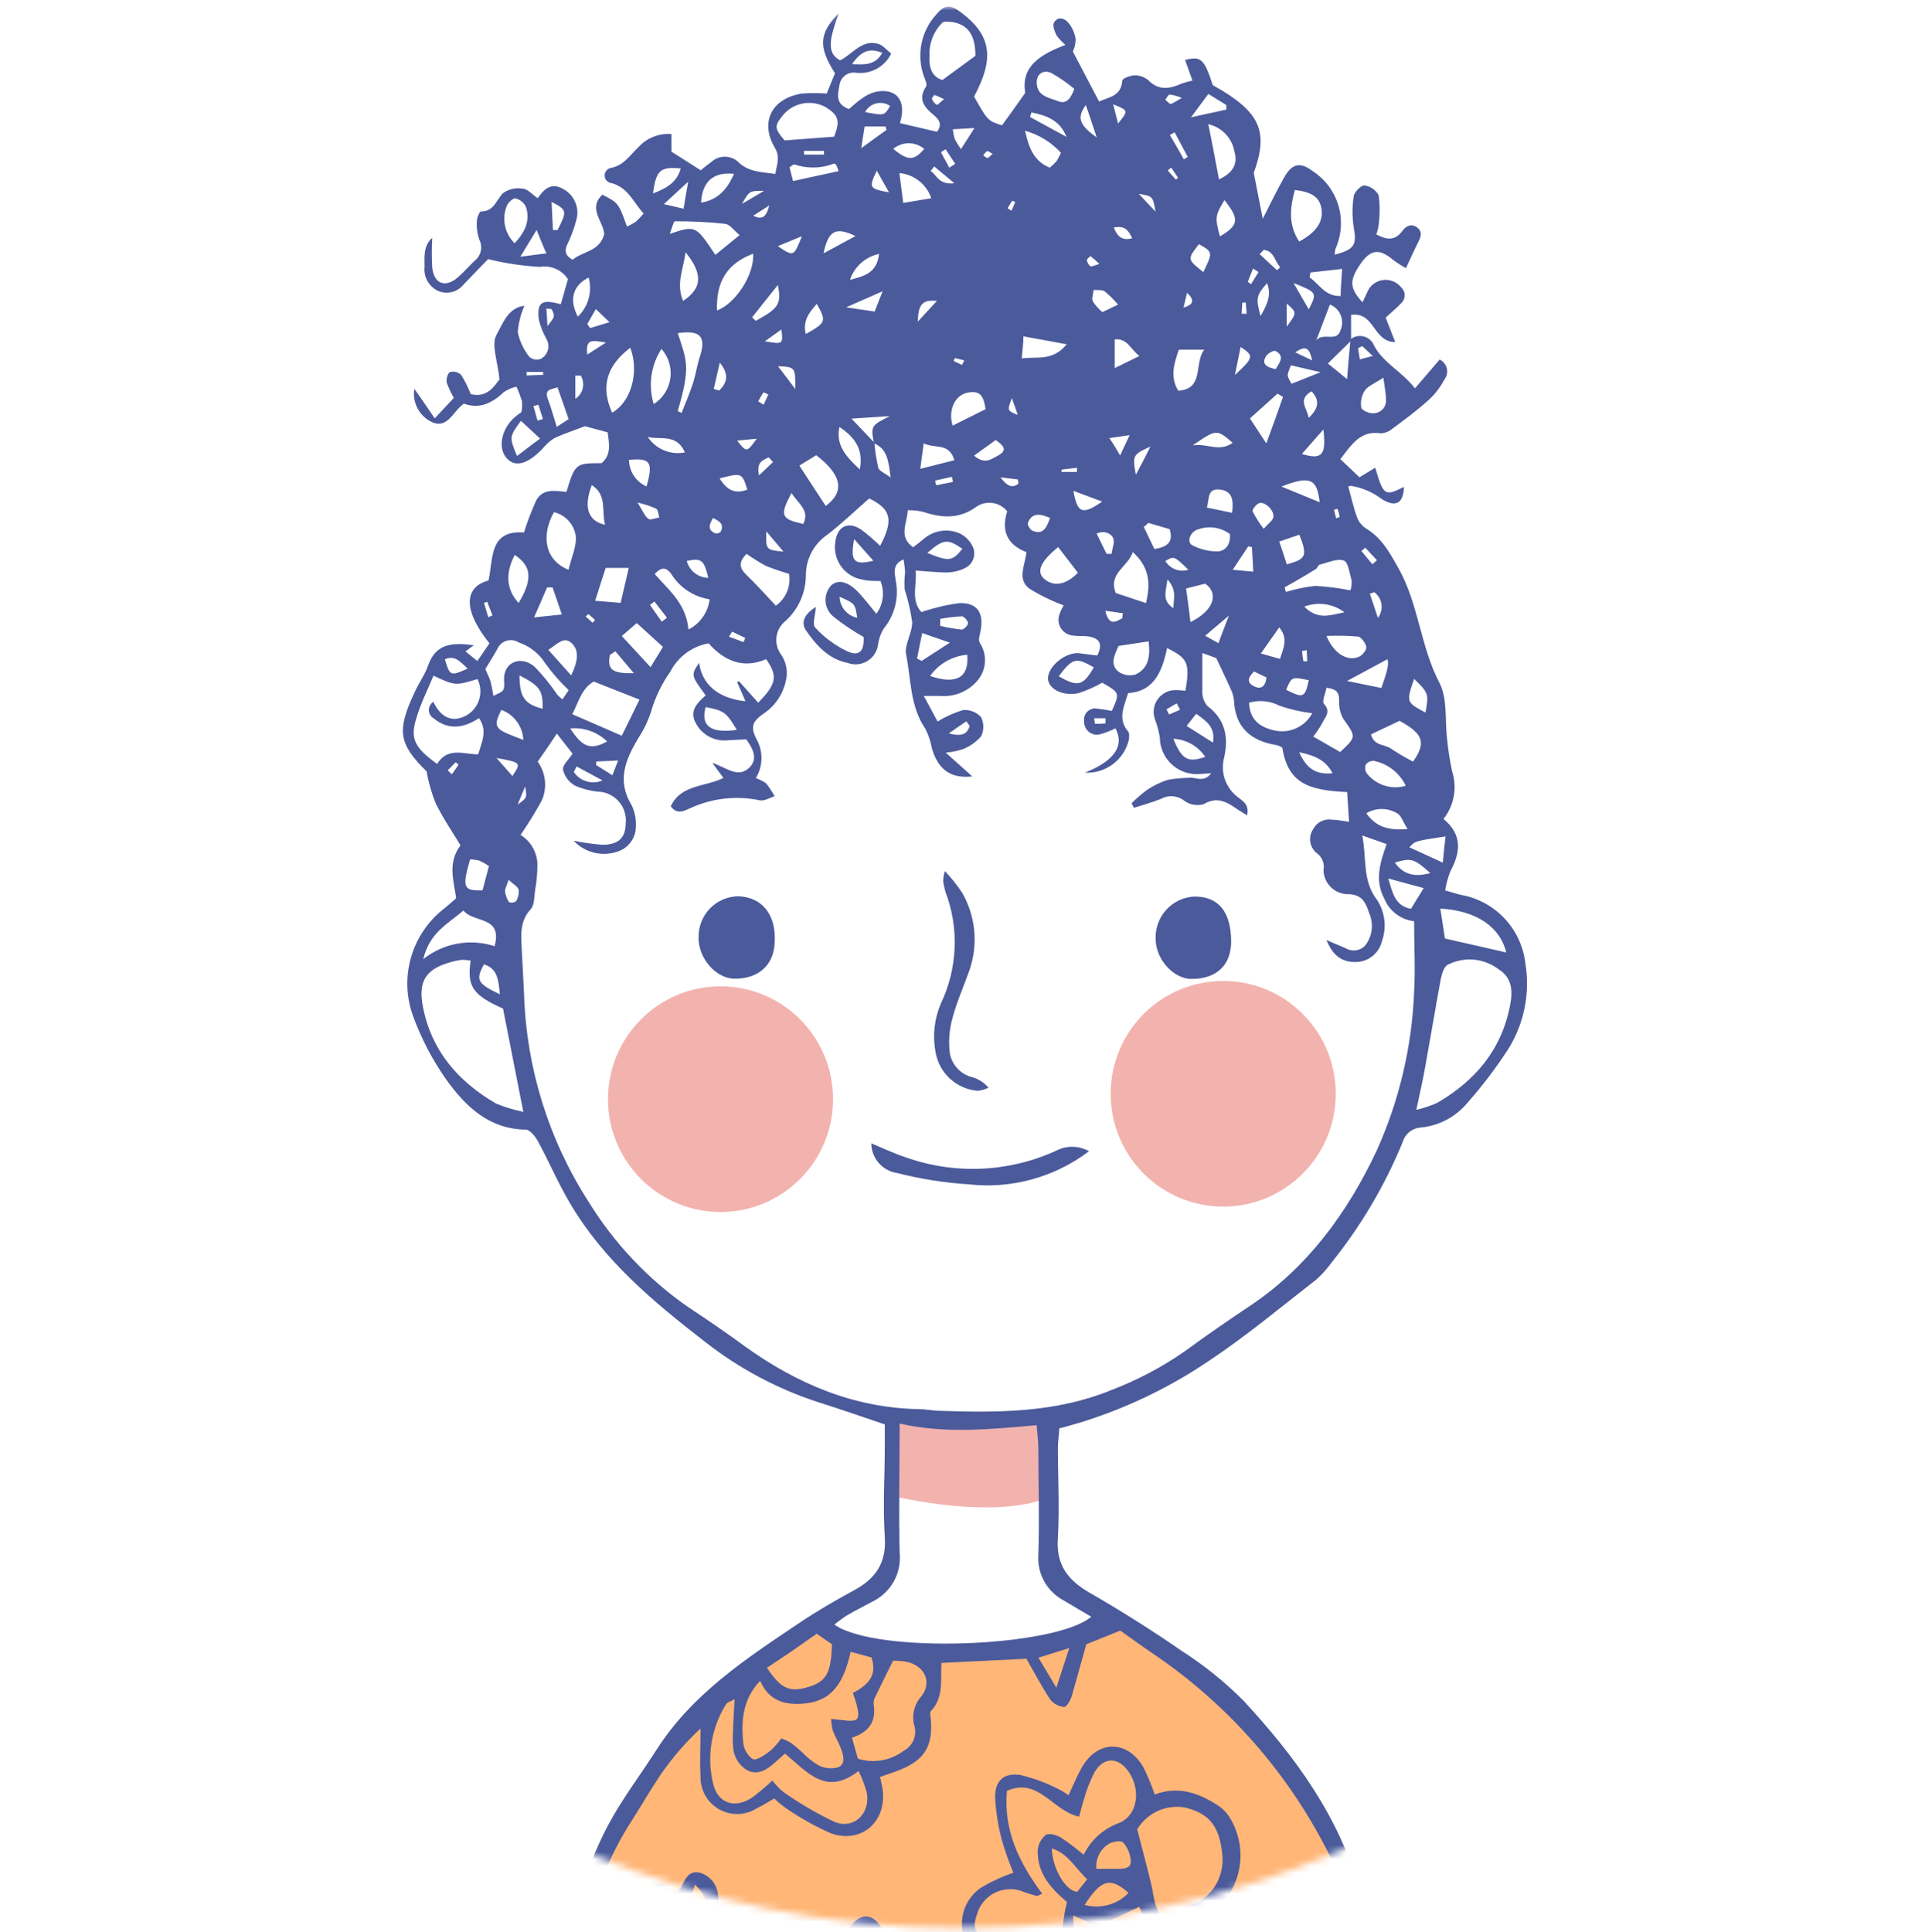 <?xml version="1.0" encoding="UTF-8"?> <svg xmlns="http://www.w3.org/2000/svg" width="277" height="278" viewBox="0 0 277 278" fill="none"> <mask id="mask0_123_54" style="mask-type:alpha" maskUnits="userSpaceOnUse" x="0" y="0" width="277" height="278"> <circle cx="138.334" cy="139.186" r="138.244" fill="#D9D9D9"></circle> </mask> <g mask="url(#mask0_123_54)"> <path d="M81.244 292.011H198.673C198.673 292.011 200.644 254.579 159.199 232.596C159.199 232.596 141.171 242.641 117.948 233.77C117.948 233.867 84.635 248.292 81.244 292.011Z" fill="#FFB677"></path> <path d="M127.885 202.445V215.13C127.885 215.13 143.487 219.123 151.646 215.13L151.081 204.698C151.081 204.698 135.314 205.084 127.885 202.445Z" fill="#F2B3AF"></path> <path d="M103.683 174.396C112.627 174.396 119.878 167.127 119.878 158.16C119.878 149.194 112.627 141.925 103.683 141.925C94.739 141.925 87.488 149.194 87.488 158.16C87.488 167.127 94.739 174.396 103.683 174.396Z" fill="#F2B3AF"></path> <path d="M176.015 173.622C184.959 173.622 192.21 166.353 192.21 157.387C192.21 148.42 184.959 141.151 176.015 141.151C167.071 141.151 159.82 148.42 159.82 157.387C159.82 166.353 167.071 173.622 176.015 173.622Z" fill="#F2B3AF"></path> <path d="M194.333 48.822C194.599 48.608 194.913 48.46 195.247 48.389C195.582 48.319 195.928 48.329 196.258 48.418C196.588 48.506 196.893 48.672 197.147 48.901C197.402 49.129 197.599 49.415 197.723 49.734C199.101 52.29 201.734 53.451 203.608 55.883C204.904 54.363 206.048 53.036 207.164 51.738C207.423 51.86 207.65 52.04 207.829 52.263C208.008 52.487 208.135 52.748 208.198 53.027C208.262 53.307 208.262 53.597 208.197 53.876C208.133 54.156 208.006 54.416 207.826 54.639C207.254 55.728 206.499 56.71 205.593 57.541C203.939 59.033 202.134 60.388 200.356 61.686C199.889 62.096 199.294 62.331 198.674 62.35C195.794 61.921 194.539 63.883 192.872 66.067L195.628 68.678L197.889 67.296C199.074 71.331 199.267 71.442 202.023 70.06C201.954 72.395 200.879 73.072 198.84 71.815C197.542 70.827 196.023 70.172 194.415 69.908C194.333 69.908 194.236 69.908 194.016 70.018C194.429 71.538 194.774 73.1 195.325 74.578C195.609 75.227 196.092 75.769 196.703 76.126C198.895 77.507 199.984 79.552 201.238 81.763C204.146 86.945 204.38 92.983 207.123 98.234C208.322 100.527 207.895 103.664 208.239 106.414C208.391 107.932 208.625 109.44 208.942 110.932C209.324 112.096 209.411 113.336 209.197 114.541C208.983 115.747 208.474 116.881 207.716 117.841C210.472 120.121 210.169 122.649 208.708 125.358C208.358 126.248 208.108 127.175 207.964 128.121C208.915 128.398 209.576 128.619 210.265 128.771C212.664 129.203 214.86 130.401 216.524 132.186C218.188 133.972 219.232 136.249 219.5 138.678C220.184 142.899 219.327 147.225 217.088 150.865C215.307 153.622 213.321 156.241 211.148 158.699C209.472 160.71 207.077 161.98 204.477 162.237C203.864 162.272 203.278 162.499 202.801 162.886C202.324 163.273 201.98 163.799 201.817 164.392C199.265 170.594 195.84 176.396 191.645 181.623C190.987 182.543 190.229 183.386 189.385 184.138C184.271 188.117 179.268 192.29 173.879 195.869C167.328 200.295 160.07 203.567 152.419 205.541C152.419 206.439 152.226 207.337 152.226 208.235C152.226 212.574 152.474 216.927 152.226 221.224C151.923 225.12 153.605 227.331 156.775 229.169C161.309 231.781 165.761 234.586 170.075 237.57C173.284 239.626 176.26 242.026 178.951 244.728C186.339 252.714 192.734 261.405 195.683 272.142C197.336 277.35 198.467 282.71 199.06 288.142C199.146 289.159 199.085 290.183 198.881 291.182C198.798 291.583 198.095 291.846 197.406 292.384C197.147 291.739 196.958 291.067 196.841 290.381C196.689 283.596 194.829 277.157 192.968 270.718C192.79 270.125 192.564 269.548 192.293 268.991C186.473 256.374 177.304 245.604 165.789 237.86C164.259 236.824 162.77 235.732 161.199 234.627L156.306 236.603C155.631 239.062 154.928 241.55 154.239 243.995C154.046 244.631 153.494 245.612 153.122 245.612C152.74 245.586 152.367 245.48 152.028 245.302C151.688 245.124 151.39 244.876 151.151 244.576C149.952 242.793 148.96 240.873 147.692 238.676L135.467 239.283C135.342 241.854 135.784 244.299 133.964 246.192C133.716 246.455 133.964 247.16 133.964 247.671C134.185 251.263 133.013 253.198 129.692 254.58C128.754 254.98 127.776 255.27 126.632 255.685C126.77 256.334 126.921 256.901 127.004 257.481C127.624 262.152 123.917 265.385 119.492 263.768C117.244 262.77 115.093 261.563 113.07 260.162C112.481 259.742 111.924 259.28 111.402 258.78C110.534 259.291 109.762 259.803 108.949 260.162C108.145 260.689 107.213 260.985 106.254 261.02C105.295 261.054 104.344 260.825 103.505 260.357C102.667 259.888 101.972 259.199 101.495 258.364C101.019 257.528 100.78 256.578 100.803 255.616C100.679 253.391 100.803 251.153 100.803 248.707C98.645 250.714 96.713 252.952 95.042 255.381C93.553 257.606 92.216 259.941 90.769 262.193C85.463 270.484 83.478 279.81 82.692 289.455C82.699 289.561 82.699 289.667 82.692 289.773C82.692 290.671 82.83 291.887 81.48 291.804C80.129 291.721 80.349 290.505 80.336 289.607C80.308 288.47 80.377 287.333 80.542 286.208C81.921 278.056 83.602 269.958 87.516 262.608C89.542 258.808 92.189 255.353 94.518 251.705C99.618 243.747 107.308 238.703 114.903 233.604C117.466 231.877 120.14 230.316 122.855 228.851C125.956 227.179 127.569 224.941 127.321 221.169C127.018 216.761 127.321 212.298 127.321 207.862V204.961C123.917 203.814 120.829 202.736 117.673 201.741C111.798 199.82 106.303 196.883 101.437 193.064C93.994 187.302 86.813 181.319 81.976 173.056C80.308 170.223 79.012 167.183 77.441 164.282C77.055 163.563 76.27 162.541 75.649 162.541C70.398 162.472 67.035 159.238 64.293 155.452C62.27 152.602 60.639 149.493 59.441 146.208C58.447 143.48 58.349 140.505 59.16 137.716C59.97 134.928 61.648 132.471 63.948 130.705C64.499 130.263 65.037 129.779 65.643 129.254C65.285 126.726 64.375 124.142 66.263 121.641C65.064 119.637 63.714 117.689 62.694 115.589C62.097 114.11 61.658 112.572 61.384 111.001C57.373 107.022 57.043 105.212 59.675 99.574C60.282 98.275 61.15 97.059 61.619 95.719C62.749 92.472 65.312 92.458 68.179 92.845L66.98 93.729L68.689 95.111L70.426 92.569C66.704 87.926 66.663 84.513 70.288 83.532C71.005 80.534 70.288 76.222 75.401 76.623C75.886 75.042 76.475 73.496 77.165 71.994C78.117 70.253 79.922 70.612 81.507 70.792C82.748 66.647 82.885 66.647 86.565 66.647C87.944 65.486 87.696 63.98 87.434 62.211L84.167 61.327C82.417 61.99 81.08 62.446 79.798 63.027C79.286 63.341 78.822 63.727 78.42 64.174C78.254 64.298 78.158 64.491 78.006 64.629C75.939 66.757 74.189 67.269 72.989 66.011C71.515 64.546 72.149 61.534 74.285 59.849C74.519 59.655 74.767 59.503 75.029 59.31C75.13 58.796 75.158 58.27 75.112 57.748C74.892 57.027 74.625 56.32 74.312 55.634C73.666 55.791 73.051 56.058 72.493 56.422C70.812 58.025 68.965 58.909 66.76 58.08C65.161 59.158 64.458 61.742 62.17 60.747C61.282 60.335 60.553 59.644 60.093 58.778C59.633 57.913 59.467 56.92 59.62 55.952C60.626 57.334 61.467 58.619 62.556 60.194L65.312 57.251C64.896 56.55 64.55 55.809 64.279 55.04C64.182 54.556 64.43 53.658 64.761 53.534C65.041 53.459 65.335 53.458 65.615 53.531C65.895 53.603 66.151 53.747 66.36 53.949C66.903 54.825 67.365 55.75 67.738 56.712C70.109 57.292 71.115 55.565 71.873 54.598C71.625 52 70.646 49.541 71.46 48.145C72.273 46.749 73.044 44.262 75.457 44C74.929 45.209 74.607 46.498 74.505 47.813C74.782 49.106 75.353 50.316 76.173 51.351C76.386 51.534 76.642 51.66 76.917 51.715C77.192 51.771 77.477 51.755 77.744 51.669C78.002 51.547 78.232 51.373 78.419 51.156C78.605 50.94 78.745 50.687 78.828 50.414C78.911 50.141 78.936 49.853 78.901 49.569C78.867 49.285 78.773 49.012 78.626 48.767C78.141 47.899 77.775 46.969 77.538 46.003C77.221 43.516 77.951 42.991 80.694 43.779L81.728 40.172C81.301 39.517 80.693 39.001 79.978 38.686C79.264 38.372 78.473 38.274 77.703 38.404C75.184 38.263 72.683 37.888 70.233 37.285L66.732 40.905C66.316 41.441 65.738 41.827 65.084 42.004C64.429 42.181 63.736 42.14 63.107 41.886C62.438 41.594 61.881 41.093 61.519 40.458C61.156 39.824 61.008 39.088 61.095 38.362C61.095 36.98 60.874 35.433 62.197 34.217C62.114 35.657 62.114 37.102 62.197 38.542C62.487 40.863 64.072 41.444 65.864 39.924C66.718 39.191 67.463 38.321 68.276 37.533C68.729 37.192 69.047 36.702 69.176 36.148C69.305 35.595 69.235 35.014 68.979 34.507C68.678 33.643 68.556 32.726 68.62 31.813C68.62 31.343 69.006 30.431 69.199 30.431C71.115 30.431 71.404 28.759 72.397 27.778C73.198 27.213 74.187 26.985 75.153 27.142C75.884 27.142 76.531 27.944 77.372 28.524C78.254 27.253 79.302 26.148 81.094 27.225C81.868 27.651 82.473 28.332 82.804 29.152C83.136 29.973 83.174 30.884 82.913 31.73C82.599 32.927 82.164 34.089 81.617 35.198C81.204 36.11 81.328 36.773 82.403 37.381C83.781 36.151 86.235 36.262 86.938 33.733C86.938 31.951 84.498 30.044 86.689 28.013C89.005 29.215 89.005 29.215 90.218 32.6C90.653 32.408 91.073 32.182 91.472 31.923C91.88 31.549 92.262 31.147 92.616 30.721C91.127 29.105 90.411 27.018 88.026 26.355C87.755 26.334 87.501 26.214 87.313 26.017C87.125 25.82 87.016 25.56 87.008 25.287C86.999 25.015 87.092 24.749 87.267 24.54C87.442 24.332 87.688 24.195 87.957 24.158C89.818 23.771 90.631 22.334 91.803 21.242C92.399 20.566 93.144 20.037 93.979 19.699C94.814 19.361 95.715 19.222 96.613 19.294V21.823L100.83 24.503C101.065 24.324 101.685 23.785 102.347 23.315C102.847 22.849 103.497 22.578 104.179 22.551C104.861 22.523 105.531 22.74 106.068 23.163C107.612 24.766 109.472 24.738 111.581 25.028C111.719 23.771 112.339 22.666 111.512 21.284C109.307 17.595 111.016 14.181 115.358 13.463C116.559 13.372 117.767 13.372 118.969 13.463C119.341 12.523 119.754 11.501 120.154 10.547C117.728 6.734 117.838 4.786 120.747 1.842C120.284 2.971 119.915 4.135 119.644 5.324C119.479 6.499 119.327 7.839 120.884 8.682C122.649 7.839 124.027 5.587 126.397 6.319C127.073 6.527 127.61 7.231 128.244 7.701C127.791 8.637 127.057 9.407 126.145 9.903C125.232 10.399 124.188 10.595 123.159 10.465C122.879 10.422 122.594 10.437 122.321 10.509C122.048 10.581 121.793 10.708 121.571 10.883C121.349 11.058 121.165 11.277 121.03 11.525C120.895 11.774 120.813 12.048 120.788 12.33C120.512 13.712 120.264 15.011 122.166 15.688C122.786 15.176 123.365 14.61 124.027 14.168C124.6 13.735 125.25 13.416 125.943 13.228C129.016 12.565 130.505 14.499 129.499 17.719L134.819 18.962C135.563 18.037 135.26 17.304 134.419 16.6C133.041 15.48 132.007 14.306 133.261 12.454C133.482 12.123 133.055 11.363 132.889 10.81C132.391 9.335 132.295 7.753 132.61 6.227C132.925 4.702 133.64 3.289 134.681 2.133C135.949 0.613 136.707 0.599 138.306 1.801C142.634 5.048 143.144 8.364 140.166 13.891C142.124 17.36 142.124 17.36 144.177 18.037C145.211 16.655 146.272 15.135 147.526 13.366C146.879 9.525 149.718 7.839 153.315 6.457C152.83 6.051 152.395 5.587 152.02 5.076C151.758 4.509 151.427 3.694 151.661 3.266C152.185 2.312 153.177 2.589 153.729 3.266C154.291 3.94 154.654 4.758 154.776 5.628C154.782 6.246 154.645 6.856 154.376 7.411C155.755 10.05 156.926 12.247 158.153 14.61C159.531 13.96 161.323 13.891 161.488 11.611C161.488 11.294 162.646 10.851 163.266 10.838C163.993 10.829 164.698 11.084 165.251 11.556C166.767 13.09 168.352 12.772 170.047 12.026C170.552 11.849 171.068 11.706 171.591 11.598C171.205 10.492 170.874 9.566 170.53 8.627C172.832 8.033 173.286 8.502 174.513 12.247C181.404 16.088 182.576 18.907 180.412 24.876C180.908 27.405 181.308 29.464 181.708 31.481C182.686 29.561 183.665 27.515 184.781 25.54C185.898 23.564 187.042 23.218 188.916 24.641C190.696 25.805 192.003 27.569 192.6 29.614C193.196 31.659 193.043 33.85 192.169 35.792C192.104 36.074 192.063 36.36 192.045 36.649C194.884 35.903 195.256 35.267 194.801 32.739C194.56 31.238 194.56 29.707 194.801 28.206C194.898 27.585 195.918 26.604 196.359 26.686C196.782 26.747 197.186 26.907 197.538 27.151C197.889 27.396 198.179 27.719 198.385 28.096C198.564 29.509 198.564 30.939 198.385 32.352C198.322 32.824 198.207 33.287 198.04 33.733C199.418 34.438 200.673 34.77 201.775 33.25C202.299 32.545 203.071 32.089 203.912 32.725C204.752 33.36 204.463 34.106 204.036 34.935C203.484 35.999 203.016 37.091 202.313 38.583C201.696 38.245 201.102 37.867 200.535 37.45C198.509 35.723 197.227 35.847 195.766 37.975C194.14 40.352 194.167 41.43 196.055 43.502C196.29 43.005 196.51 42.59 196.703 42.121C196.882 41.648 197.183 41.232 197.573 40.913C197.964 40.594 198.432 40.385 198.929 40.305C199.427 40.225 199.937 40.278 200.407 40.458C200.878 40.639 201.293 40.941 201.61 41.333C201.766 41.471 201.892 41.639 201.981 41.827C202.071 42.015 202.121 42.219 202.128 42.428C202.136 42.636 202.101 42.843 202.026 43.038C201.952 43.232 201.838 43.409 201.693 43.558C201.003 44.304 200.204 44.939 199.391 45.699L200.769 49.223C197.572 49.223 197.806 44.801 194.415 45.312V49.029L191.08 52.304L193.836 54.556C194.002 52.276 194.167 50.563 194.333 48.822ZM125.819 63.704C125.922 64.922 126.111 66.132 126.384 67.324C126.508 67.766 127.238 68.015 128.148 68.706C127.858 66.274 127.652 64.56 125.75 63.787C125.309 61.258 125.309 61.258 128.038 59.876L122.525 60.236L125.819 63.704ZM125.074 71.718C123.021 73.514 121.105 75.366 118.996 76.982C118.067 77.622 117.306 78.478 116.778 79.476C116.25 80.475 115.971 81.587 115.964 82.717C115.966 83.959 115.71 85.188 115.212 86.325C114.714 87.463 113.984 88.483 113.07 89.321C112.34 89.883 111.861 90.71 111.737 91.624C111.613 92.537 111.854 93.463 112.408 94.199C112.784 94.753 113.038 95.381 113.152 96.041C113.266 96.701 113.238 97.378 113.07 98.026C112.669 99.854 111.603 101.465 110.079 102.545C108.259 103.761 107.942 104.535 108.838 106.317C109.333 107.179 109.587 108.159 109.572 109.154C109.557 110.149 109.275 111.121 108.756 111.968C109.292 112.144 109.798 112.4 110.258 112.728C110.709 113.313 111.115 113.932 111.471 114.58C110.754 114.787 109.968 115.298 109.334 115.16C105.985 114.455 102.498 114.842 99.383 116.266C98.515 116.625 97.495 117.33 96.516 116.017C97.991 112.853 101.478 113.253 104.097 111.941L102.498 109.771C104.538 110.435 106.261 112.107 107.915 110.366C109.086 109.122 108.315 107.685 107.391 106.386L104.635 106.524C103.699 106.61 102.759 106.407 101.942 105.942C101.124 105.478 100.467 104.775 100.059 103.927C99.163 102.269 100.403 101.066 101.547 100.058C99.411 97.156 99.411 97.156 100.596 95.374C101.023 98.496 103.353 100.5 107.267 100.901C106.84 99.906 106.454 99.008 106.054 98.137L106.344 98.026L109.1 101.108C111.746 98.427 111.953 97.28 110.244 94.849C106.895 96.299 104.138 95.042 101.974 92.569C100.806 92.775 99.701 93.249 98.744 93.954C97.788 94.658 97.007 95.575 96.461 96.631C95.24 98.361 94.309 100.279 93.705 102.31C93.279 103.687 92.657 104.995 91.858 106.193C90.039 109.26 88.702 112.3 90.893 115.865C91.336 116.795 91.544 117.82 91.5 118.85C91.515 119.626 91.292 120.389 90.861 121.034C90.429 121.679 89.81 122.175 89.088 122.456C87.973 122.888 86.756 122.979 85.59 122.716C84.424 122.452 83.363 121.847 82.541 120.977C83.906 121.252 85.287 121.446 86.676 121.558C88.977 121.558 90.011 120.577 90.039 118.49C90.15 117.432 89.852 116.372 89.206 115.528C88.559 114.685 87.614 114.122 86.565 113.958C85.255 113.883 83.968 113.579 82.761 113.06C82.324 112.817 81.943 112.485 81.641 112.085C81.34 111.685 81.125 111.227 81.011 110.739C80.942 110.02 81.948 109.205 82.389 108.445L80.129 105.557C79.219 106.939 78.378 108.182 77.372 109.592C77.941 110.382 78.297 111.306 78.406 112.274C78.514 113.242 78.372 114.222 77.993 115.119C77.055 116.846 76.024 118.52 74.905 120.135C75.617 120.573 76.211 121.181 76.634 121.904C77.057 122.627 77.296 123.443 77.331 124.28C77.339 125.587 77.224 126.891 76.986 128.176C76.862 129.088 76.904 130.249 76.366 130.829C74.74 132.584 74.988 134.629 75.084 136.674C75.181 138.719 75.305 140.999 75.415 143.155C75.76 153.724 78.961 164.002 84.677 172.89C88.367 178.895 93.257 184.07 99.039 188.089C101.795 189.9 104.552 191.793 107.171 193.713C114.682 199.116 122.883 202.598 132.283 202.764C133.206 202.764 134.13 202.971 135.039 202.999C143.488 203.289 151.882 203.316 159.931 200.014C163.678 198.583 167.237 196.699 170.53 194.404C173.603 192.152 176.746 189.982 179.916 187.868C188.185 182.341 193.892 174.465 198.068 165.636C201.323 158.438 203.163 150.678 203.484 142.782C203.677 139.424 203.484 136.039 203.484 132.557C202.535 132.446 201.634 132.082 200.874 131.5C200.115 130.919 199.526 130.143 199.17 129.254C197.792 126.629 198.591 124.114 199.529 121.461L196.028 120.218C196.676 123.644 196.028 126.739 198.137 129.461C198.71 130.333 199.073 131.325 199.197 132.361C199.321 133.397 199.204 134.448 198.853 135.431C198.647 136.294 198.154 137.061 197.455 137.606C196.756 138.151 195.893 138.441 195.008 138.429C193.134 138.429 191.81 137.572 190.873 135.265L193.63 136.439C194.078 136.71 194.606 136.817 195.123 136.742C195.641 136.666 196.117 136.413 196.469 136.025C196.972 135.362 197.286 134.576 197.379 133.748C197.471 132.921 197.337 132.084 196.993 131.327C196.538 129.945 196.042 128.757 194.126 128.66C193.66 128.68 193.195 128.608 192.757 128.447C192.32 128.286 191.918 128.04 191.576 127.723C191.234 127.405 190.958 127.023 190.764 126.598C190.57 126.173 190.462 125.714 190.446 125.247C190.544 124.772 190.499 124.278 190.318 123.828C190.136 123.378 189.826 122.992 189.426 122.719C188.945 122.312 188.631 121.742 188.542 121.118C188.453 120.494 188.596 119.859 188.944 119.333C189.197 118.839 189.6 118.438 190.096 118.19C190.592 117.941 191.154 117.858 191.7 117.951C192.375 117.951 193.078 118.117 194.126 118.255C194.016 116.625 193.933 115.285 193.85 113.972C188.061 113.723 185.346 112.59 184.505 107.561C184.256 107.409 183.987 107.293 183.706 107.215C179.985 106.621 177.724 104.687 177.559 100.707C177.483 100.098 177.296 99.508 177.008 98.966C176.443 97.667 175.809 96.396 175.023 94.697L173.011 93.964C173.011 95.94 173.011 97.681 173.011 99.394C172.971 100.173 173.216 100.939 173.7 101.55C176.277 103.484 176.801 105.944 176.167 108.942C175.879 109.977 175.906 111.075 176.245 112.094C176.584 113.114 177.219 114.008 178.069 114.663C178.786 115.229 179.819 115.741 179.447 117.316C178.813 116.915 178.386 116.68 177.986 116.404C176.512 115.368 175.119 114.58 173.204 115.713C172.738 115.847 172.249 115.874 171.772 115.793C171.295 115.712 170.842 115.524 170.447 115.243C169.97 114.86 169.39 114.629 168.78 114.58C168.171 114.531 167.561 114.665 167.029 114.967C165.775 115.464 164.465 115.824 163.17 116.238L162.825 115.575C163.519 114.888 164.261 114.25 165.044 113.668C165.977 113.04 166.993 112.547 168.063 112.203C169.075 112.036 170.097 111.939 171.122 111.913C172.06 111.789 173.176 112.687 174.293 111.278C173.562 111.278 173.19 111.36 172.818 111.36C172.076 111.446 171.324 111.374 170.612 111.148C169.899 110.923 169.242 110.55 168.683 110.054C168.124 109.557 167.675 108.948 167.367 108.266C167.058 107.584 166.896 106.845 166.891 106.096C166.749 105.218 166.518 104.357 166.202 103.526C166.024 103.046 165.966 102.529 166.033 102.022C166.1 101.514 166.29 101.031 166.587 100.614C166.883 100.196 167.277 99.859 167.734 99.629C168.19 99.4 168.696 99.286 169.207 99.298C169.668 99.305 170.128 99.337 170.585 99.394C171.233 95.401 170.957 94.752 167.939 93.246C167.25 96.52 166.133 99.491 162.329 99.726C161.709 101.743 160.813 103.471 162.329 105.253C162.55 105.488 162.481 106.055 162.439 106.441C162.106 107.849 161.289 109.095 160.133 109.961C158.977 110.827 157.554 111.259 156.113 111.181C160.344 109.495 161.847 107.326 160.51 104.797C159.789 105.166 159.031 105.457 158.249 105.668C157.972 105.732 157.683 105.732 157.406 105.665C157.129 105.599 156.872 105.468 156.654 105.285C156.436 105.101 156.263 104.869 156.15 104.607C156.037 104.345 155.987 104.06 156.003 103.775C155.965 103.516 155.99 103.252 156.077 103.006C156.163 102.76 156.309 102.538 156.501 102.361C156.692 102.184 156.924 102.057 157.176 101.99C157.428 101.923 157.692 101.919 157.946 101.978C158.631 102.046 159.312 102.152 159.986 102.296C161.144 99.698 161.144 99.698 158.608 98.234C157.521 98.849 156.376 99.353 155.19 99.74C153.026 100.196 151.055 99.229 150.82 97.861C150.559 96.258 152.86 94.061 154.955 93.978C155.265 93.984 155.574 94.016 155.879 94.075L157.891 94.323C158.746 92.61 158.194 91.795 156.513 91.56C155.81 91.477 155.134 91.56 154.376 91.449C154.014 91.416 153.666 91.296 153.359 91.1C153.053 90.904 152.798 90.637 152.616 90.322C152.434 90.007 152.329 89.652 152.312 89.288C152.295 88.924 152.364 88.561 152.516 88.23C152.654 87.836 152.84 87.46 153.067 87.111C151.331 86.471 149.664 85.656 148.092 84.679C146.314 83.297 147.54 81.266 147.692 79.442C144.756 78.337 144.108 76.167 144.935 73.569C144.394 72.903 143.618 72.473 142.768 72.367C141.918 72.262 141.06 72.489 140.373 73.003C137.92 74.744 135.384 74.509 132.738 73.625C132.044 73.478 131.337 73.409 130.629 73.417C130.505 75.393 129.251 77.231 131.401 78.751C132.021 78.281 132.572 77.839 133.137 77.369C133.835 76.829 134.666 76.487 135.542 76.38C136.417 76.273 137.306 76.405 138.113 76.761C139.015 77.209 139.718 77.977 140.084 78.917C140.261 79.47 140.227 80.069 139.987 80.598C139.748 81.127 139.32 81.547 138.788 81.777C137.97 82.168 137.076 82.371 136.169 82.371C134.791 82.371 133.413 82.205 131.759 82.095C131.938 84.292 131.042 86.378 132.586 88.078C134.337 87.477 136.142 87.046 137.975 86.793C140.621 86.668 141.6 88.175 141.104 90.758C141.007 91.325 140.732 92.043 140.966 92.458C141.526 93.289 141.795 94.282 141.73 95.283C141.666 96.284 141.271 97.234 140.607 97.985C139.961 98.728 139.152 99.309 138.243 99.683C137.334 100.057 136.35 100.214 135.37 100.141H132.93L134.915 103.816C136.061 103.11 137.293 102.557 138.581 102.172C139.063 102.13 139.547 102.201 139.997 102.378C140.446 102.555 140.849 102.835 141.173 103.194C141.386 103.623 141.497 104.096 141.497 104.576C141.497 105.056 141.386 105.529 141.173 105.958C140.443 106.785 139.526 107.425 138.499 107.823C137.714 108.068 136.906 108.226 136.087 108.293L139.905 111.72C136.79 112.065 135.012 110.739 134.102 107.713C133.925 106.718 133.605 105.754 133.151 104.852C130.932 101.633 131.111 97.778 130.394 94.227C130.077 92.845 131.277 91.09 131.263 89.515C131.029 87.898 130.66 86.303 130.16 84.748C130.119 83.922 130.147 83.095 130.243 82.275C130.198 81.677 130.119 81.081 130.009 80.492C128.368 81.21 128.741 82.385 128.878 83.477C129.132 84.695 129.109 85.954 128.811 87.162C128.512 88.37 127.947 89.496 127.156 90.454C126.735 91.141 126.462 91.908 126.356 92.707C126.297 93.199 126.128 93.671 125.861 94.088C125.594 94.505 125.236 94.856 124.814 95.114C124.392 95.372 123.917 95.531 123.425 95.578C122.933 95.625 122.436 95.56 121.973 95.387C119.217 94.835 117.508 92.886 116.019 90.772C115.151 89.529 115.799 88.354 117.397 87.332C117.397 88.327 116.818 89.791 117.301 90.302C118.609 91.724 120.176 92.883 121.918 93.715C123.682 94.517 124.385 93.646 124.275 91.657C122.728 90.793 121.257 89.799 119.878 88.686C119.563 88.417 119.305 88.088 119.119 87.718C118.934 87.347 118.824 86.943 118.797 86.529C118.77 86.116 118.826 85.701 118.962 85.309C119.098 84.918 119.311 84.558 119.589 84.25C120.595 83.311 122.042 83.656 123.586 85.3C124.44 86.213 125.198 87.235 126.108 88.327C126.597 87.653 126.907 86.867 127.011 86.04C127.115 85.214 127.008 84.375 126.701 83.601C125.763 83.601 124.95 83.601 124.151 83.407C123.538 83.315 122.949 83.102 122.418 82.781C121.888 82.459 121.425 82.036 121.058 81.536C120.691 81.035 120.425 80.467 120.277 79.863C120.129 79.26 120.101 78.633 120.195 78.019C120.457 75.766 121.987 74.951 123.889 76.181C124.859 76.907 125.779 77.696 126.646 78.544C128.63 74.799 128.203 73.238 125.074 71.718ZM129.457 204.836C129.457 211.289 129.306 217.355 129.457 223.421C129.606 224.86 129.308 226.31 128.602 227.571C127.896 228.833 126.818 229.845 125.515 230.468C124.344 231.104 123.145 231.698 121.987 232.375C121.339 232.748 120.76 233.231 120.057 233.756C126.067 238.04 151.854 237.031 157.023 232.637L153.053 230.288C151.871 229.659 150.897 228.697 150.251 227.522C149.605 226.347 149.314 225.008 149.415 223.67C149.594 218.626 149.415 213.569 149.415 208.47C149.415 207.379 149.263 206.273 149.167 205.071C142.496 205.652 136.059 206.342 129.457 204.836ZM203.801 159.694C204.837 159.456 205.848 159.118 206.82 158.686C212.333 155.466 216.096 151.003 217.308 144.592C217.708 142.491 217.557 140.654 215.599 139.438C214.564 138.66 213.33 138.191 212.041 138.084C210.752 137.976 209.458 138.235 208.308 138.83C207.757 139.12 207.468 140.212 207.316 140.916C206.53 145.158 205.827 149.414 205.056 153.656C204.725 155.535 204.284 157.401 203.801 159.694ZM75.305 159.984C74.216 154.457 73.293 149.759 72.383 145.131C68 143.168 67.187 141.953 67.724 138.222C67.329 138.151 66.927 138.114 66.525 138.111C66.012 138.16 65.504 138.257 65.009 138.401C61.246 139.41 60.116 141.165 60.874 144.965C62.129 151.266 65.96 155.632 71.363 158.782C72.635 159.309 73.956 159.712 75.305 159.984ZM109.39 241.854C106.909 244.437 106.633 247.519 106.936 250.628C106.965 251.12 107.103 251.599 107.342 252.029C107.581 252.46 107.913 252.831 108.315 253.115C108.921 253.364 110.065 252.493 110.837 251.927C111.428 251.392 111.959 250.794 112.422 250.144C112.865 250.295 113.294 250.484 113.704 250.711C114.296 251.125 114.834 251.609 115.385 252.092C116.091 252.836 116.893 253.482 117.769 254.013C118.657 254.462 119.68 254.56 120.636 254.289C121.753 253.778 121.353 252.507 120.981 251.526C120.609 250.545 120.154 249.868 119.837 249.011C119.698 248.464 119.62 247.903 119.603 247.339C123.269 247.657 124.44 248.527 122.731 243.608C124.633 242.572 126.342 241.301 125.405 238.496L122.414 237.681C121.532 241.384 120.25 244.589 115.992 245.101C113.125 245.419 110.685 244.866 109.39 241.854ZM123.544 254.814C118.789 258.587 116.047 254.814 112.946 252.327L111.471 253.64C110.354 254.649 109.086 255.464 107.584 254.759C106.954 254.401 106.429 253.883 106.061 253.257C105.693 252.632 105.496 251.92 105.489 251.194C105.427 250.477 105.427 249.756 105.489 249.039C105.489 247.657 105.627 246.275 105.71 244.507C105.117 244.838 104.648 244.935 104.483 245.211C103.417 246.908 102.704 248.804 102.387 250.784C102.069 252.764 102.154 254.789 102.636 256.735C103.325 259.499 105.696 260.259 108.149 258.711C109.198 257.936 110.197 257.096 111.14 256.196C111.6 256.802 112.127 257.354 112.711 257.84C115.041 259.487 117.508 260.93 120.085 262.152C122.966 263.326 125.405 260.77 124.675 257.744C124.375 256.739 123.997 255.76 123.544 254.814ZM128.506 238.952C127.583 240.817 126.783 242.42 126.012 244.037C125.799 244.381 125.689 244.779 125.695 245.184C126.149 247.712 125.005 249.26 122.593 250.034C122.924 251.208 123.2 252.161 123.448 253.06C124.552 253.408 125.722 253.489 126.863 253.294C128.004 253.1 129.082 252.636 130.009 251.94C130.609 251.63 131.093 251.131 131.386 250.52C131.68 249.91 131.767 249.22 131.635 248.555C131.384 247.791 131.34 246.974 131.507 246.188C131.674 245.401 132.047 244.673 132.586 244.078C134.157 242.088 133.082 239.753 130.587 239.145C129.877 239.021 129.158 238.956 128.437 238.952H128.506ZM62.9 109.923C64.416 107.436 66.746 108.542 68.799 108.542C69.351 106.732 70.178 105.129 68.924 103.332C66.663 104.825 64.458 105.073 62.363 103.332C62.163 103.209 61.999 103.036 61.885 102.83C61.771 102.625 61.711 102.393 61.711 102.158C61.711 101.923 61.771 101.691 61.885 101.486C61.999 101.28 62.163 101.107 62.363 100.983C63.369 103.153 64.913 103.899 66.677 103.153C67.18 102.945 67.634 102.635 68.012 102.243C68.39 101.851 68.683 101.384 68.874 100.873C69.064 100.363 69.147 99.818 69.117 99.273C69.088 98.729 68.947 98.196 68.703 97.709C65.505 98.676 65.505 98.676 62.377 97.225C61.563 99.201 60.571 101.135 59.965 103.167C58.972 106.248 59.579 107.519 62.9 109.923ZM117.521 235.083C116.143 236.023 115.027 236.852 113.841 237.653L110.354 239.988C112.436 243.042 113.593 243.539 116.295 242.752C118.996 241.964 119.616 240.582 119.713 236.589L117.521 235.083ZM85.435 98.068C83.588 99.146 83.202 101.218 82.348 102.766L89.474 105.861L92.023 100.666L85.435 98.068ZM135.604 11.515L140.359 8.033C140.359 5.09 139.326 3.528 136.969 3.155C136.5 3.155 135.811 3.017 135.591 3.279C134.971 3.891 134.488 4.627 134.172 5.439C133.856 6.251 133.715 7.121 133.757 7.991C133.661 9.58 133.964 10.99 135.604 11.515ZM120.03 19.667C120.912 17.36 120.691 16.6 118.803 15.411C117.762 14.839 116.549 14.664 115.389 14.918C114.229 15.172 113.199 15.838 112.491 16.793C111.416 18.175 111.485 18.548 112.904 20.206L120.03 19.667ZM81.838 99.311C80.576 98.115 79.432 96.802 78.42 95.387C77.533 94.003 76.2 92.965 74.643 92.444C74.382 92.277 74.087 92.17 73.78 92.129C73.473 92.089 73.16 92.116 72.865 92.21C72.569 92.303 72.297 92.461 72.069 92.671C71.841 92.881 71.661 93.138 71.542 93.425C71.005 94.406 70.384 95.346 69.833 96.272C70.109 96.935 70.412 97.474 70.591 98.068C70.759 98.747 70.892 99.434 70.991 100.127C72.452 99.463 72.645 99.45 72.534 97.985C72.355 95.222 74.988 94.24 76.945 95.954C78.137 97.189 79.221 98.525 80.184 99.947C80.417 100.193 80.666 100.424 80.928 100.638L81.838 99.311ZM207.261 130.733C207.536 132.543 207.771 134.077 207.922 135.044L216.743 137.047C215.889 133.469 212.581 131.023 207.219 130.733H207.261ZM66.677 131.023C64.444 132.944 61.812 134.173 60.902 138.015C62.327 136.878 64.01 136.112 65.802 135.787C67.594 135.461 69.438 135.586 71.17 136.149C72.342 131.728 68.165 132.861 66.691 131.023H66.677ZM190.873 98.966C190.735 99.754 190.184 100.928 190.515 101.287C191.576 102.434 190.666 103.167 190.267 104.051C189.883 104.727 189.45 105.373 188.971 105.985L192.844 108.21C195.201 105.999 195.132 106.041 193.34 103.498C192.881 102.728 192.656 101.839 192.692 100.942C192.734 99.767 192.458 99.146 190.887 98.966H190.873ZM81.81 81.984C82.238 80.16 83.023 78.558 82.844 77.065C82.713 76.256 82.347 75.504 81.79 74.904C81.233 74.304 80.511 73.883 79.715 73.694C77.744 77.217 78.516 80.686 81.81 81.984ZM111.664 87.138C112.374 86.63 112.927 85.932 113.259 85.122C113.59 84.313 113.687 83.427 113.538 82.565C112.402 82.243 111.284 81.861 110.189 81.418C109.237 80.898 108.316 80.321 107.432 79.691C106.192 80.92 106.426 81.777 107.432 82.744C108.88 84.126 110.161 85.591 111.664 87.18V87.138ZM188.847 102.628C187.242 102.44 185.661 102.078 184.133 101.55C182.777 100.85 181.205 100.691 179.737 101.108C179.833 103.664 181.404 104.673 183.444 105.115C184.473 105.339 185.546 105.226 186.506 104.793C187.466 104.361 188.263 103.631 188.778 102.711L188.847 102.628ZM90.7 50.038C87.227 52.663 86.427 55.717 88.082 59.379C90.769 57.886 92.037 53.617 90.7 50.038ZM186.945 34.756C189.522 33.374 190.515 31.758 190.115 29.837C189.798 28.345 188.737 27.626 186.325 27.336C185.663 29.795 185.305 32.241 186.945 34.756ZM164.893 86.779C165.623 83.864 165.347 81.556 163.004 79.442C162.274 81.611 159.435 82.482 160.551 85.328L164.893 86.779ZM194.333 84.941C194.461 84.492 194.516 84.026 194.498 83.559C194.195 82.523 194.016 80.893 193.368 80.658C192.417 80.326 191.094 80.948 189.95 81.238C189.702 81.238 189.578 81.736 189.329 81.888C188.31 82.537 187.262 83.145 186.228 83.739C185.76 84.016 185.277 84.264 184.85 84.513L185.029 85.176C186.414 84.754 187.835 84.463 189.274 84.306C190.955 84.398 192.627 84.61 194.277 84.941H194.333ZM197.282 105.668C197.723 107.409 199.308 107.049 200.245 107.782C201.243 108.438 202.273 109.042 203.333 109.592C205.262 106.828 204.807 105.599 201.389 103.719L197.282 105.668ZM102.939 36.676L106.426 33.83C105.613 33.167 105.048 32.296 104.373 32.213C101.961 31.951 99.535 31.826 97.109 31.84C96.916 31.84 96.71 32.808 96.379 33.651C100.114 32.393 100.114 32.448 102.939 36.676ZM108.383 36.497C104.593 37.948 103.022 40.532 103.174 44.677C105.82 43.696 108.549 39.564 108.383 36.497ZM118.831 72.796C121.587 70.737 121.16 68.346 117.452 65.5L115.027 66.992C116.377 69.093 117.604 70.93 118.817 72.796H118.831ZM99.066 90.579C99.891 90.163 100.6 89.549 101.132 88.792C101.663 88.035 102 87.159 102.112 86.24C100.987 86.065 99.913 85.65 98.962 85.023C98.011 84.396 97.205 83.572 96.599 82.606C95.965 81.694 95.221 81.445 94.215 82.606C96.186 84.872 98.736 86.834 99.066 90.579ZM173.286 50.315H169.634C168.931 52.332 168.325 54.225 169.551 56.228C173.341 55.966 171.784 52.221 173.286 50.315ZM97.481 59.13L98.074 59.42C98.612 58.038 99.218 56.657 99.673 55.275C100.128 53.893 100.265 52.677 100.679 51.42C101.671 48.435 100.803 47.454 97.523 47.938C98.818 51.876 99.411 52.774 97.523 59.13H97.481ZM165.251 92.292L160.965 92.942C160.289 94.323 159.71 95.705 160.965 96.659C161.318 96.905 161.722 97.068 162.147 97.135C162.572 97.202 163.006 97.171 163.418 97.046C165.237 96.189 165.54 94.489 165.292 92.347L165.251 92.292ZM152.268 78.723C149.745 80.768 149.125 82.205 150.186 83.228C151.565 84.499 153.384 84.195 155.107 82.413L152.268 78.723ZM91.624 89.653L89.474 91.518L93.608 95.995L95.4 93.08L91.624 89.653ZM175.354 25.843C177.559 24.849 178.11 23.453 177.642 21.864C177.483 20.896 177.038 19.998 176.365 19.287C175.691 18.575 174.821 18.082 173.865 17.871C174.444 20.648 174.899 23.108 175.423 25.899L175.354 25.843ZM94.036 58.163C94.685 57.759 95.238 57.217 95.657 56.576C96.075 55.934 96.348 55.209 96.457 54.451C96.566 53.692 96.508 52.919 96.288 52.185C96.067 51.452 95.689 50.775 95.18 50.204C94.42 51.377 93.928 52.703 93.74 54.089C93.552 55.474 93.671 56.885 94.091 58.218L94.036 58.163ZM89.308 86.751C89.749 84.858 90.094 83.338 90.48 81.722H87.158C86.689 83.103 86.248 84.568 85.642 86.447L89.308 86.751ZM176.98 76.844C176.331 76.364 175.574 76.051 174.777 75.933C173.979 75.815 173.164 75.895 172.404 76.167C171.205 76.526 170.723 78.046 171.591 78.475C172.734 79.061 174.001 79.36 175.285 79.345C176.47 79.221 177.104 78.226 176.98 76.844ZM141.82 58.881C141.531 56.781 140.911 56.201 139.284 56.491C137.424 56.809 136.39 58.992 137.079 61.244L141.82 58.881ZM171.302 89.515C174.678 87.871 175.436 85.37 173.424 83.988L170.668 84.679C170.916 86.268 171.081 87.719 171.302 89.515ZM74.051 35.005C75.622 33.319 76.325 31.647 75.663 29.726C75.509 29.427 75.29 29.165 75.024 28.959C74.757 28.754 74.448 28.61 74.12 28.538C73.789 28.538 73.086 29.174 72.907 29.657C72.552 30.562 72.471 31.553 72.674 32.504C72.878 33.455 73.357 34.325 74.051 35.005ZM154.583 12.786C153.557 11.927 152.454 11.163 151.289 10.506C149.911 9.884 148.918 10.921 149.235 12.413C149.552 13.905 151.082 14.085 152.24 14.555C153.398 15.024 154.046 14.278 154.583 12.8V12.786ZM190.887 91.546C191.976 94.171 194.071 95.263 195.656 94.448C196.111 94.213 196.676 93.481 196.607 93.066C196.538 92.651 195.918 91.684 195.449 91.601C193.932 91.469 192.408 91.436 190.887 91.505V91.546ZM74.064 79.856C72.686 82.496 72.852 84.844 74.629 86.765C76.683 83.366 76.49 81.445 74.064 79.856ZM147.265 48.394C147.265 49.375 147.127 50.301 147.03 51.572C149.318 51.282 151.482 52 153.494 49.541L147.265 48.394ZM184.616 57.113L183.83 56.643L179.861 60.208L182.218 63.8C183.169 61.258 183.899 59.172 184.616 57.113ZM199.06 54.349C197.792 55.192 196.855 55.524 196.386 56.201C195.929 56.913 195.748 57.768 195.876 58.605C195.876 58.992 196.965 59.503 197.516 59.462C197.772 59.477 198.027 59.439 198.267 59.349C198.506 59.26 198.724 59.12 198.906 58.94C199.088 58.76 199.23 58.544 199.323 58.305C199.416 58.066 199.458 57.811 199.446 57.555C199.432 56.629 199.253 55.731 199.06 54.349ZM202.313 113.129C201.882 112.201 201.24 111.387 200.438 110.754C199.636 110.12 198.696 109.684 197.696 109.481C197.471 109.469 197.247 109.511 197.043 109.605C196.839 109.699 196.661 109.841 196.524 110.02C196.438 110.252 196.416 110.502 196.46 110.745C196.504 110.988 196.611 111.215 196.772 111.402C197.434 112.19 198.311 112.767 199.295 113.062C200.28 113.356 201.329 113.356 202.313 113.06V113.129ZM129.967 29.201L134.006 28.524C133.673 27.54 133.062 26.673 132.247 26.03C131.432 25.388 130.449 24.996 129.416 24.904L129.967 29.201ZM152.667 21.988C151.275 20.466 149.484 19.365 147.499 18.81C148.05 21.298 148.781 23.191 151.055 24.13C151.394 23.855 151.712 23.555 152.006 23.232C152.257 22.834 152.478 22.419 152.667 21.988ZM98.294 43.295C101.051 41.485 101.175 39.412 98.653 36.303C98.322 38.791 97.247 40.808 98.294 43.295ZM139.188 94.213C138.128 94.3 137.101 94.619 136.177 95.146C135.253 95.674 134.456 96.397 133.84 97.266C137.617 98.565 139.464 97.474 139.188 94.254V94.213ZM188.571 39.205L188.447 39.91C189.826 40.849 190.639 42.673 192.913 42.59C192.913 41.361 193.051 40.186 193.134 38.694L188.571 39.205ZM198.784 98.994C199.735 96.23 199.846 95.567 199.653 94.849L193.836 97.985L198.784 98.994ZM208.005 120.356C203.608 121.019 203.608 121.019 202.809 121.917L207.619 124.128C207.729 122.76 207.853 121.737 208.005 120.397V120.356ZM137.327 66.219C136.583 63.635 134.571 64.616 132.917 63.8C132.724 65.182 132.586 66.246 132.421 67.462L137.327 66.219ZM105.627 25.015C102.595 24.697 101.023 26.189 100.886 29.16C103.27 28.759 104.593 27.322 105.627 25.015ZM78.902 93.508L82.196 97.184C83.313 94.835 83.271 93.425 82.196 92.486C81.121 91.546 80.225 92.665 78.902 93.508ZM152.35 97.308C155.107 98.897 155.865 98.69 157.395 96.023C154.817 94.558 154.349 94.655 152.35 97.308ZM67.642 123.658C66.47 127.72 66.663 128.19 69.433 128.107C69.723 126.988 70.026 125.841 70.357 124.612C69.918 124.319 69.457 124.061 68.979 123.838C68.541 123.729 68.093 123.669 67.642 123.658ZM106.027 105.018C104.497 102.503 104.221 102.255 101.547 101.743C100.775 104.424 102.236 105.571 106.027 105.018ZM204.863 127.79L199.777 126.408C200.383 128.508 200.755 130.346 203.03 130.774L204.863 127.79ZM77.717 63.109L74.96 60.553C73.279 62.847 73.265 62.888 74.395 65.611C75.47 64.823 76.435 64.022 77.717 63.109ZM202.547 119.292C201.844 118.186 201.596 117.288 201.045 117.026C200.375 116.621 199.608 116.407 198.826 116.407C198.044 116.407 197.277 116.621 196.607 117.026C197.971 118.932 199.639 119.527 202.547 119.292ZM120.788 61.438C120.237 64.104 121.766 65.721 123.724 67.545C124.302 64.533 122.883 62.833 120.788 61.438ZM153.866 237.142L149.428 238.524L152.006 242.848L153.866 237.142ZM191.369 43.82L189.398 49.002C190.322 47.731 192.403 49.333 192.899 47.496C193.047 47.154 193.124 46.787 193.127 46.415C193.129 46.043 193.057 45.675 192.914 45.332C192.771 44.988 192.561 44.678 192.296 44.418C192.03 44.158 191.715 43.955 191.369 43.82ZM85.159 69.797C83.947 72.948 84.581 74.979 87.061 75.504C86.538 73.528 87.406 71.248 85.159 69.797ZM74.754 97.184C74.754 100.32 75.498 101.329 78.089 101.978C78.13 99.353 77.717 98.717 74.754 97.184ZM84.705 39.938C82.417 41.071 81.865 43.129 83.147 45.561C83.891 44.854 84.43 43.957 84.704 42.966C84.978 41.975 84.979 40.928 84.705 39.938ZM80.225 55.731C79.329 56.049 78.268 55.98 78.847 57.458C79.302 58.646 79.633 59.89 80.115 61.424L81.824 60.304C81.259 58.702 80.818 57.389 80.225 55.731ZM131.952 94.752L132.627 95.097L136.679 92.472L132.696 91.09C132.407 92.513 132.172 93.646 131.952 94.766V94.752ZM165.251 75.241L164.589 75.822C165.113 76.899 165.623 77.991 166.106 79C168.049 78.71 168.862 77.95 168.311 76.139L165.251 75.241ZM184.078 77.922C184.561 79.304 184.864 80.299 185.167 81.21C187.924 80.451 188.186 80.022 186.973 76.941L184.078 77.922ZM120.678 24.628C120.292 23.536 120.237 23.412 119.685 23.66C117.938 24.254 116.044 24.254 114.296 23.66C114.158 23.66 113.965 23.84 113.607 24.061C113.772 24.724 113.965 25.443 114.117 26.051L120.678 24.628ZM175.533 34.023C178.289 32.393 178.372 31.523 176.195 28.8C174.844 31.039 174.816 31.26 175.547 34.037L175.533 34.023ZM82.058 104.811C83.809 107.574 85.035 107.961 87.365 106.69C86.666 106.014 85.831 105.496 84.916 105.171C84 104.847 83.026 104.724 82.058 104.811ZM177.297 73.79C177.531 71.87 177.297 70.668 175.574 70.447C173.645 70.212 174.058 71.828 173.658 73.031L177.297 73.79ZM133.454 79.566C136.569 80.838 137.024 80.768 138.485 78.972C136.335 77.494 135.77 77.549 133.427 79.566H133.454ZM75.305 106.469C75.261 105.517 74.938 104.599 74.377 103.83C73.815 103.061 73.04 102.474 72.149 102.144C70.729 104.921 71.446 104.963 75.305 106.469ZM113.897 70.93C112.16 74.219 112.38 74.675 115.592 75.393C116.557 73.404 114.875 72.505 113.897 70.93ZM79.509 84.527H78.723C78.144 85.909 77.551 87.207 76.849 88.838L80.846 88.423C80.349 86.931 79.922 85.729 79.509 84.527ZM177.366 63.704C175.064 61.728 175.064 61.728 171.619 64.091C173.741 63.745 175.423 65.127 177.394 63.704H177.366ZM184.381 70.004L189.895 72.271C189.509 68.871 188.53 68.402 184.409 70.004H184.381ZM93.029 70.004C94.036 66.481 93.581 65.859 90.507 66.177C90.518 66.994 90.765 67.79 91.217 68.469C91.67 69.148 92.309 69.682 93.057 70.004H93.029ZM93.939 27.847C96.007 27.046 97.412 26.217 97.95 24.241C95.014 23.951 94.394 24.503 93.967 27.847H93.939ZM108.232 45.658C108.397 45.838 108.576 46.003 108.756 46.169C112.077 44.331 112.449 43.779 111.939 41.001C110.589 42.687 109.403 44.166 108.232 45.658ZM160.882 43.834C160.3 43.13 159.649 42.487 158.939 41.913C158.539 41.651 157.891 41.775 157.354 41.72C157.354 42.273 157.037 42.922 157.243 43.35C157.622 43.937 158.087 44.463 158.622 44.912L160.882 43.834ZM98.556 65.099C97.357 62.336 95 63.331 93.209 62.875C93.781 63.734 94.594 64.404 95.546 64.8C96.498 65.196 97.545 65.3 98.556 65.099ZM168.848 106.303C170.047 109.315 170.957 109.785 173.424 108.901C172.912 108.132 172.225 107.496 171.42 107.045C170.615 106.593 169.715 106.339 168.793 106.303H168.848ZM203.484 97.681C202.34 101.039 202.34 101.039 205.124 102.531C205.621 99.864 205.552 99.671 203.484 97.681ZM173.162 39.15C174.541 36.29 174.541 36.29 172.528 35.129C170.833 37.312 170.833 37.312 173.162 39.15ZM160.399 52.967L163.955 51.226C162.577 50.135 162.219 48.656 160.399 48.836V52.967ZM122.359 40.255C124.22 39.744 126.177 39.371 126.494 36.538C125.536 36.737 124.647 37.183 123.914 37.833C123.182 38.483 122.631 39.313 122.318 40.241L122.359 40.255ZM205.841 125.648C203.443 123.506 203.085 123.423 200.714 124.114C201.996 125.938 203.664 126.201 205.8 125.634L205.841 125.648ZM171.384 16.876L176.456 15.771C176.456 15.55 176.456 15.328 176.456 15.107L173.879 13.518L171.384 16.876ZM184.078 90.275L181.432 94.033L184.189 94.807C184.685 93.19 185.415 91.919 184.078 90.275ZM123.103 33.968C120.237 32.587 119.203 33.167 118.5 36.455L123.103 33.968ZM128.534 21.422C130.643 23.163 131.525 23.163 132.986 21.422C132.361 20.899 131.573 20.613 130.76 20.613C129.946 20.613 129.158 20.899 128.534 21.422ZM71.928 143.017C71.708 140.972 71.597 139.369 69.64 138.761C68.413 140.985 68.662 141.524 71.928 143.072V143.017ZM181.845 76.084C182.548 75.283 183.113 74.924 183.224 74.454C183.444 73.528 182.066 72.132 181.198 72.395C180.77 72.533 180.15 73.335 180.247 73.583C180.698 74.467 181.233 75.304 181.845 76.084ZM174.541 106.856C174.913 104.631 173.617 103.775 172.129 102.711L170.75 104.452L174.541 106.856ZM188.323 97.874C185.87 97.363 185.87 97.363 185.071 99.256C187.551 100.5 187.758 100.403 188.323 97.902V97.874ZM154.459 70.626C155.024 73.901 155.768 74.122 158.594 72.174L154.459 70.626ZM186.945 108.238C188.061 110.739 189.495 111.485 191.755 111.264C190.804 109.481 189.385 108.735 186.945 108.238ZM187.648 87.263C189.591 89.225 191.231 88.561 193.464 88.106C192.649 87.49 191.692 87.093 190.682 86.95C189.672 86.808 188.642 86.925 187.689 87.29L187.648 87.263ZM127.555 18.7L127.431 18.202H124.413C124.275 19.101 124.165 19.847 123.93 21.325C125.502 20.178 126.522 19.432 127.555 18.7ZM122.91 77.576C122.304 80.81 122.91 81.362 125.667 80.686L122.91 77.576ZM115.95 48.062C118.886 46.418 118.941 46.252 117.535 43.724C116.405 44.981 115.482 46.211 115.95 48.062ZM187.331 65.32C190.253 66.205 190.859 65.486 190.432 61.797L187.331 65.32ZM125.86 44.829L127.004 41.913L121.753 44.221L125.86 44.829ZM140.166 65.555C141.724 66.937 142.73 65.997 143.612 65.555C145.114 64.754 144.301 64.035 143.281 63.317L140.166 65.555ZM148.436 16.171L148.216 16.834L153.467 19.695C152.488 17.235 150.531 16.627 148.477 16.185L148.436 16.171ZM185.815 55.233L190.032 53.562L185.774 52.567C185.555 53.005 185.393 53.469 185.291 53.949C185.305 54.349 185.567 54.695 185.856 55.247L185.815 55.233ZM77.193 33.125L74.878 36.939L78.626 36.455C78.061 35.226 77.772 34.424 77.234 33.139L77.193 33.125ZM156.21 15.163C154.914 16.959 155.341 18.023 157.808 19.764C157.174 17.788 156.706 16.461 156.251 15.121L156.21 15.163ZM135.287 89.087C135.287 89.404 135.287 89.736 135.287 90.054C136.308 90.3 137.344 90.48 138.388 90.593C138.705 90.593 139.298 89.985 139.298 89.667C139.298 89.349 138.733 88.686 138.416 88.686C137.38 88.738 136.349 88.858 135.329 89.045L135.287 89.087ZM103.546 68.83C104.593 70.543 105.806 71.138 107.543 70.447C106.757 68.015 106.757 68.015 103.546 68.83ZM177.697 53.962C180.453 51.406 180.453 51.199 178.524 49.928C178.234 51.365 177.959 52.663 177.697 53.962ZM182.328 40.739C180.77 42.521 180.688 42.908 181.391 45.478C182.328 43.82 183.003 42.494 182.328 40.739ZM175.326 92.541C175.974 90.814 176.498 89.46 176.829 88.589L173.424 91.477L175.326 92.541ZM180.15 78.723L179.626 78.613L177.38 81.984L180.343 82.261C180.26 80.865 180.205 79.773 180.15 78.682V78.723ZM101.919 83.145C101.285 80.547 100.941 80.271 98.818 80.713C98.999 81.403 99.4 82.014 99.96 82.453C100.52 82.892 101.208 83.135 101.919 83.145ZM79.564 33.098H80.239C81.617 30.334 81.617 30.238 79.371 29.049C79.44 30.541 79.509 31.813 79.564 33.098ZM151.151 74.55C149.621 73.887 148.505 73.749 147.912 75.228C147.802 75.49 148.216 76.209 148.546 76.361C150.118 77.024 150.614 75.918 151.11 74.495L151.151 74.55ZM67.325 96.244C66.222 95.208 65.464 94.227 64.017 94.862C64.734 97.28 64.802 97.322 67.325 96.189V96.244ZM88.55 93.715L87.751 94.254C87.392 96.355 88.026 96.921 91.21 96.866L88.55 93.715ZM98.363 30.03C98.584 28.648 98.749 27.75 99.025 26.148C97.647 27.405 96.82 28.192 95.524 29.367L98.363 30.03ZM186.173 40.794L188.323 44.511C189.55 42.121 189.522 42.079 186.173 40.739V40.794ZM159.228 79.691H159.945C160.041 78.917 160.441 78.032 160.179 77.424C159.917 76.817 158.966 76.25 157.795 76.775L159.228 79.691ZM124.495 16.13C127.252 16.655 127.252 16.655 128.079 15.245C127.793 15.048 127.469 14.913 127.127 14.849C126.786 14.786 126.435 14.794 126.097 14.875C125.759 14.956 125.442 15.107 125.166 15.318C124.891 15.53 124.662 15.797 124.495 16.102V16.13ZM122.635 9.221C124.606 9.332 125.998 9.318 126.949 7.604C125.088 6.831 123.917 7.369 122.635 9.18V9.221ZM183.554 53.147C184.12 52.152 184.933 51.254 183.554 50.508C183.306 50.356 182.424 50.853 182.176 51.254C181.501 52.359 182.218 52.857 183.554 53.106V53.147ZM73.182 126.601C72.879 127.541 72.617 127.983 72.672 128.287C72.747 128.836 72.945 129.36 73.251 129.821C73.418 129.876 73.596 129.892 73.77 129.868C73.945 129.844 74.111 129.781 74.257 129.683C74.562 129.187 74.693 128.603 74.629 128.024C74.519 127.582 73.927 127.278 73.182 126.601ZM126.163 24.558C124.992 27.046 125.047 27.142 127.927 27.681L126.163 24.558ZM188.323 60.139C189.702 58.757 189.991 57.679 188.723 56.311C186.683 57.472 188.048 58.674 188.323 60.139ZM71.446 109.067L73.734 111.664C75.015 109.73 75.015 109.73 71.446 109.067ZM82.968 110.283C82.83 110.545 82.692 110.822 82.568 111.084C83.01 111.736 83.664 112.213 84.418 112.435C85.173 112.657 85.98 112.609 86.703 112.3L82.968 110.283ZM182.204 97.46L180.453 96.617C179.695 97.391 179.282 98.096 180.343 98.69C181.404 99.284 182.107 98.828 182.245 97.46H182.204ZM123.351 88.893C123.048 86.862 123.048 86.862 120.815 85.867C120.833 86.585 121.093 87.276 121.554 87.826C122.015 88.376 122.649 88.752 123.351 88.893ZM138.278 21.463L140.222 18.424L137.107 18.603C137.156 19.07 137.243 19.532 137.369 19.985C137.637 20.498 137.941 20.992 138.278 21.463ZM134.819 43.295C132.71 43.102 132.145 43.779 132.062 46.28L134.819 43.295ZM163.432 68.319C164.19 66.937 164.81 65.735 165.54 64.256C163.018 65.403 162.949 65.486 163.432 68.291V68.319ZM161.171 65.555L162.55 62.612L159.628 63.04C160.22 63.897 160.551 64.45 161.171 65.528V65.555ZM102.705 55.966L103.491 56.201C104.497 55.151 105.089 54.045 103.573 52.18C103.215 53.727 102.953 54.847 102.705 55.966ZM91.734 72.312C92.519 73.542 92.781 74.288 93.305 74.661C93.608 74.882 94.339 74.537 94.876 74.454C94.725 74.012 94.711 73.39 94.421 73.196C93.56 72.806 92.659 72.51 91.734 72.312ZM110.272 76.457C110.189 79.124 110.203 79.124 112.739 79.373C111.967 78.461 111.361 77.742 110.272 76.457ZM170.916 81.901C168.945 79.995 168.945 79.995 167.691 80.727C168.017 81.275 168.519 81.697 169.114 81.925C169.708 82.153 170.363 82.174 170.971 81.984L170.916 81.901ZM167.994 83.366C167.759 85.176 167.167 86.42 168.848 87.511C168.848 86.13 169.413 84.996 167.994 83.366ZM88.95 109.426L85.793 109.578V110.089L88.123 111.554L88.95 109.426ZM84.512 46.625L84.911 47.206L87.709 46.363L85.738 44.47L84.512 46.625ZM83.575 54.045H82.789V57.389C83.326 57.042 83.709 56.5 83.855 55.876C84.002 55.252 83.901 54.596 83.575 54.045ZM115.275 34.037L111.926 35.419C114.214 36.953 114.214 36.953 115.371 34.037H115.275ZM111.953 52.691L114.434 55.966C114.462 52.829 114.462 52.829 111.953 52.691ZM185.153 46.998C186.642 44.981 186.642 44.981 185.153 43.682V46.998ZM169.027 19.032L168.338 19.418C169 20.593 169.717 21.753 170.337 22.914L170.916 22.596L169.027 19.032ZM106.068 63.4C107.446 65.127 107.446 65.127 108.893 63.123L106.068 63.4ZM197.765 85.218L197.117 85.425C197.448 86.392 197.764 87.373 198.274 88.907C198.485 88.632 198.64 88.318 198.728 87.983C198.817 87.648 198.838 87.299 198.791 86.955C198.743 86.612 198.628 86.281 198.452 85.983C198.276 85.685 198.042 85.424 197.765 85.218ZM110.051 49.112C112.684 49.554 112.684 49.554 112.449 47.413L110.051 49.112ZM160.882 17.774C162.398 15.909 162.398 15.909 160.179 15.011C160.427 16.005 160.62 16.765 160.882 17.774ZM84.512 51.019L87.199 49.292C85.353 49.002 84.195 48.601 84.512 51.019ZM159.049 87.884C159.586 90.178 160.565 89.446 161.447 88.99C161.543 88.99 161.447 88.658 161.599 88.244L159.049 87.884ZM139.532 104.465L139.05 103.788C138.347 104.258 137.672 104.742 136.528 105.529C138.43 106.027 139.188 105.626 139.532 104.438V104.465ZM160.275 32.766C160.841 34.148 161.53 34.632 162.922 34.286C162.37 33.167 161.916 32.407 160.275 32.739V32.766ZM181.832 35.972L181.253 36.566L183.761 38.887L184.23 38.445C183.403 37.616 183.375 36.11 181.832 35.944V35.972ZM102.595 74.55C102.057 75.462 101.768 76.222 102.898 76.734C103.035 76.767 103.177 76.766 103.314 76.733C103.451 76.699 103.577 76.633 103.684 76.54C104.249 75.476 103.587 74.979 102.595 74.55ZM78.778 46.915C79.867 45.534 79.881 45.534 79.398 44.525C79.398 44.442 79.068 44.456 78.626 44.387C78.668 45.147 78.723 45.865 78.778 46.888V46.915ZM134.571 69.148C134.571 69.383 134.667 69.604 134.722 69.825L137.134 69.341L136.969 68.609L134.571 69.148ZM145.597 57.292C144.921 59.089 144.921 59.089 146.451 59.71C146.134 58.757 145.886 58.025 145.597 57.292ZM181.101 39.15L180.316 38.639C180.054 39.274 179.792 39.91 179.557 40.559C179.557 40.559 179.806 40.739 180.026 40.891L181.101 39.15ZM137.327 26.369L134.433 23.951C134.254 24.172 134.088 24.393 133.909 24.6C134.819 25.18 135.039 26.631 137.327 26.369ZM74.478 115.768C75.856 114.801 75.856 114.801 75.567 113.171L74.478 115.768ZM170.309 44.248C171.839 43.834 171.881 43.102 170.805 42.135L170.309 44.248ZM167.856 102.061L168.228 102.807L169.799 102.13C169.648 101.813 169.482 101.509 169.331 101.205L167.856 102.061ZM136.597 24.13L137.451 23.578L136.073 21.477L135.398 21.905L136.597 24.13ZM115.702 21.712V22.251H118.569V21.712H115.702ZM143.97 68.692C145.087 70.184 145.79 70.17 146.548 69.604C146.54 69.394 146.512 69.186 146.465 68.982L143.97 68.692ZM196.028 49.803L195.421 50.093L195.67 51.71L197.53 51.226L196.028 49.803ZM109.1 57.762L109.886 58.232C110.106 57.734 110.341 57.251 110.561 56.767C110.313 56.657 109.872 56.422 109.844 56.477C109.57 56.889 109.321 57.319 109.1 57.762ZM111.236 66.481L110.602 65.804C109.844 66.219 108.783 66.398 109.224 68.402L111.236 66.481ZM95.221 89.46L95.979 88.893L94.173 86.558L93.526 87.041L95.221 89.46ZM159.076 104.092V103.346H157.45C157.463 103.617 157.505 103.886 157.574 104.148C158.075 104.157 158.577 104.138 159.076 104.092ZM109.955 27.46C107.818 27.46 107.818 27.46 106.771 29.339L109.955 27.46ZM166.271 30.445C165.885 28.234 165.885 28.234 163.873 27.889C164.7 28.814 165.361 29.478 166.271 30.445ZM78.158 53.935V53.52H75.773V54.031L78.158 53.935ZM196.455 78.806L195.904 79.29L197.475 81.197L198.137 80.616L196.455 78.806ZM135.852 14.278C135.409 14.042 134.948 13.838 134.474 13.67C134.391 13.67 134.047 14.14 134.102 14.264C134.249 14.613 134.506 14.904 134.833 15.094C134.943 15.107 135.287 14.679 135.852 14.278ZM154.969 67.904V67.31L152.75 67.573V67.904H154.969ZM77.483 58.232L76.766 58.439L77.345 60.526L78.13 60.291C77.91 59.627 77.703 58.937 77.483 58.26V58.232ZM178.675 45.147H179.392L179.268 43.53H178.772C178.744 44.041 178.675 44.594 178.675 45.147ZM158.194 37.975C157.79 37.577 157.362 37.203 156.912 36.856C156.912 36.856 156.375 37.257 156.402 37.423C156.421 37.598 156.476 37.767 156.564 37.919C156.652 38.071 156.77 38.204 156.912 38.307C157.119 38.417 157.519 38.169 158.194 37.975ZM108.383 31.039C109.858 31.744 110.285 31.039 110.699 29.561L108.383 31.039ZM188.82 51.862C188.434 50.163 188.006 49.596 186.38 50.701L188.82 51.862ZM168.531 24.116L168.035 24.531L169.193 25.843L169.524 25.581L168.531 24.116ZM70.26 88.81L70.867 88.548L70.109 86.599L69.64 86.751L70.26 88.81ZM85.27 89.612L85.628 89.225C85.311 88.934 85.022 88.631 84.677 88.368C84.677 88.368 84.415 88.575 84.264 88.686L85.27 89.612ZM142.84 22.154C142.482 21.961 142.22 21.698 142.055 21.753C141.889 21.809 141.669 22.127 141.476 22.334C141.683 22.472 141.903 22.735 142.096 22.721C142.289 22.707 142.482 22.417 142.84 22.154ZM144.99 29.947L145.542 30.334L146.093 29.077L145.666 28.87L144.99 29.947ZM105.351 90.883L104.896 91.615L106.991 92.389L107.239 91.795L105.351 90.883ZM188.048 93.55L187.372 93.66C187.372 94.158 187.469 94.655 187.551 95.139C187.739 95.163 187.929 95.163 188.117 95.139C188.075 94.614 188.048 94.075 188.034 93.55H188.048ZM138.43 52.511L138.761 51.862L137.382 51.517L137.231 51.945L138.43 52.511ZM170.034 14.085C169.499 13.844 168.933 13.681 168.352 13.601C168.104 13.601 167.897 14.085 167.677 14.347C167.952 14.555 168.242 14.969 168.476 14.941C168.71 14.914 169.262 14.568 170.075 14.085H170.034ZM192.458 73.21L191.962 73.348L192.251 74.564C192.427 74.526 192.597 74.471 192.761 74.398C192.72 73.998 192.596 73.611 192.458 73.21ZM64.416 110.849L65.023 111.416L65.988 110.034L65.574 109.689L64.416 110.849Z" fill="#4B5A9B"></path> <path d="M160.757 286.373C159.379 288.943 157.188 290.657 153.742 289.593C149.607 288.363 148.946 284.95 148.642 281.109C146.864 281.109 145.155 281.233 143.46 281.109C141.241 280.901 138.939 280.293 138.484 277.765C138.302 276.576 138.466 275.361 138.954 274.263C139.443 273.165 140.237 272.232 141.241 271.574C142.693 270.715 144.231 270.011 145.831 269.474C145.188 267.956 144.635 266.401 144.177 264.818C143.646 262.839 143.318 260.811 143.198 258.766C143.129 256.251 144.397 255.035 146.864 255.408C148.736 255.866 150.549 256.538 152.267 257.411C152.789 257.671 153.287 257.976 153.756 258.323C154.404 256.942 154.927 255.643 155.603 254.441C157.877 250.295 162.273 250.295 164.561 254.358C165.175 255.608 165.709 256.895 166.16 258.213C169.372 256.997 172.238 257.881 174.954 259.595C175.663 260.005 176.278 260.561 176.759 261.225C178.174 263.345 178.758 265.916 178.396 268.441C178.035 270.966 176.755 273.269 174.802 274.904C173.975 275.651 173.079 276.286 172.445 276.825C172.945 278.961 173.282 281.132 173.451 283.319C173.451 287.216 171.163 289.275 167.29 288.681C165.045 288.119 162.858 287.346 160.757 286.373ZM150.779 278.304C150.889 280.459 150.861 282.2 151.109 283.914C151.22 284.899 151.656 285.818 152.348 286.527C153.039 287.235 153.947 287.692 154.927 287.824C156.719 288.086 157.766 287.368 158.883 285.06C159.145 284.508 159.241 283.858 159.531 283.333C159.841 282.837 160.201 282.374 160.606 281.951C161.005 282.311 161.336 282.463 161.433 282.711C162.604 285.834 165.113 286.58 168.09 286.58C168.818 286.625 169.537 286.399 170.109 285.945C170.682 285.491 171.067 284.842 171.191 284.121C171.411 283.27 171.461 282.384 171.338 281.513C171.215 280.643 170.922 279.806 170.474 279.05C169.84 277.82 169.275 276.549 168.572 275.084C169.941 274.736 171.271 274.25 172.542 273.633C173.601 272.989 174.475 272.08 175.078 270.994C175.696 269.827 175.987 268.514 175.918 267.194C175.56 262.759 174.016 260.893 170.405 260.064C169.093 259.858 167.749 260.047 166.544 260.608C165.339 261.169 164.327 262.076 163.638 263.215C164.341 265.978 165.016 268.479 165.636 271.022C165.871 271.975 165.953 272.956 166.229 273.896C166.505 274.835 167.056 275.803 167.263 276.798C167.897 279.644 166.312 281.288 163.5 280.584C161.729 280.007 159.994 279.324 158.304 278.539C158.015 279.057 157.642 279.523 157.201 279.92C156.402 280.459 155.23 281.302 154.652 281.081C154.178 280.827 153.768 280.469 153.453 280.034C153.138 279.598 152.926 279.096 152.832 278.566C152.897 276.916 153.133 275.276 153.535 273.675C151.275 271.796 149.276 269.612 149.318 266.31C149.345 265.869 149.463 265.439 149.665 265.047C149.867 264.654 150.147 264.308 150.489 264.03C150.93 263.726 152.06 264.03 152.694 264.431C153.822 265.185 154.904 266.006 155.933 266.89C156.94 264.819 158.694 263.209 160.84 262.386C163.693 261.363 164.217 257.66 162.466 255.021C160.992 252.824 158.91 252.713 157.532 254.938C156.869 256.204 156.347 257.538 155.975 258.918C155.713 259.664 155.547 260.424 155.286 261.391C151.509 260.645 149.456 255.657 144.893 257.688C144.37 263.422 146.713 268.106 149.965 272.486C149.552 272.666 149.345 272.846 149.18 272.804C148.587 272.666 148.022 272.473 147.443 272.279C146.782 271.977 146.064 271.824 145.337 271.83C144.611 271.835 143.895 272 143.239 272.312C142.582 272.623 142.002 273.075 141.538 273.635C141.074 274.195 140.737 274.85 140.552 275.554C139.918 277.336 140.276 278.456 142.151 278.815C144.065 279.029 145.997 279.029 147.912 278.815C148.862 278.727 149.803 278.556 150.724 278.304H150.779ZM157.822 268.908C158.924 268.908 159.93 268.908 160.923 268.908C161.915 268.908 162.783 268.77 162.714 267.747C162.647 266.77 162.259 265.842 161.612 265.108C161.295 264.79 159.986 264.983 159.448 265.384C158.871 265.759 158.409 266.287 158.113 266.909C157.816 267.53 157.696 268.222 157.766 268.908H157.822ZM156.443 270.414C154.693 268.783 153.687 266.697 151.358 265.965C151.358 268.604 153.273 272.127 155.01 272.21L156.443 270.414ZM163.996 274.338L159.531 276.48C161.391 278.069 163.004 279.05 165.485 278.124C164.892 276.811 164.437 275.651 163.927 274.338H163.996ZM156.14 274.117C157.243 274.409 158.404 274.401 159.504 274.096C160.603 273.79 161.602 273.196 162.397 272.376C159.793 270.055 158.428 270.414 156.071 274.117H156.14ZM157.27 276.88L154.417 275.623C154.5 277.226 154.555 278.387 154.61 279.533L155.382 279.727L157.27 276.88Z" fill="#4B5A9B"></path> <path d="M99.258 284.107C96.775 281.894 94.7 279.261 93.125 276.328C92.882 275.869 92.71 275.375 92.615 274.863C92.412 274.273 92.397 273.634 92.573 273.035C92.748 272.436 93.105 271.907 93.593 271.52C94.076 271.207 94.654 271.078 95.223 271.157C95.792 271.235 96.314 271.516 96.694 271.948C96.935 272.097 97.201 272.2 97.48 272.252C97.647 272.1 97.796 271.929 97.921 271.741C98.528 270.539 99.037 269.074 100.678 269.461C101.392 269.658 102.029 270.072 102.5 270.646C102.971 271.219 103.254 271.925 103.31 272.666C104.013 277.033 103.737 281.15 99.258 284.107ZM95.454 272.666L94.654 273.233C94.324 275.996 96.281 279.216 99.782 281.689C102.538 278.069 102.759 273.578 99.989 271.188C99.465 272.846 98.969 274.394 98.486 275.941L97.728 276.218L95.454 272.666Z" fill="#4B5A9B"></path> <path d="M126.756 289.897C123.46 288.479 120.784 285.918 119.216 282.684C118.389 281.219 117.287 279.727 118.431 277.641L121.311 278.622C121.513 278.402 121.698 278.166 121.863 277.917C123.613 275.029 125.736 275.001 127.197 278.055C127.828 279.566 128.165 281.184 128.189 282.822C128.357 285.267 127.862 287.712 126.756 289.897ZM120.209 280.681C121.587 283.624 123.048 285.682 125.377 286.981C127.279 282.753 126.756 279.119 124.096 277.599C122.469 278.276 124.302 282.339 120.209 280.681Z" fill="#4B5A9B"></path> <path d="M106.288 128.964C109.748 129.116 111.801 131.727 111.457 135.873C111.25 138.995 108.99 140.902 105.599 140.819C102.953 140.75 100.431 137.793 100.527 134.864C100.512 134.096 100.651 133.332 100.933 132.618C101.216 131.903 101.638 131.253 102.174 130.703C102.71 130.154 103.35 129.718 104.057 129.419C104.763 129.12 105.522 128.966 106.288 128.964Z" fill="#4B5A9B"></path> <path d="M177.159 135.458C177.159 138.871 175.064 140.875 171.439 140.861C168.903 140.861 166.353 138.097 166.298 135.223C166.251 134.452 166.357 133.679 166.609 132.948C166.861 132.218 167.255 131.545 167.767 130.967C168.279 130.389 168.9 129.919 169.594 129.582C170.288 129.245 171.041 129.05 171.811 129.005C175.339 128.964 177.131 131.189 177.159 135.458Z" fill="#4B5A9B"></path> <path d="M156.704 165.65C151.755 169.401 145.559 171.107 139.393 170.417C135.914 170.193 132.462 169.647 129.084 168.786C128.059 168.635 127.123 168.121 126.443 167.338C125.763 166.555 125.385 165.555 125.376 164.517C127.209 165.277 128.642 165.967 130.145 166.465C137.278 169.047 145.137 168.72 152.032 165.553C152.758 165.179 153.565 164.993 154.38 165.01C155.196 165.027 155.994 165.246 156.704 165.65Z" fill="#4B5A9B"></path> <path d="M135.948 125.33C136.89 126.308 137.739 127.372 138.484 128.508C139.428 130.172 140.009 132.018 140.187 133.924C140.365 135.829 140.137 137.751 139.518 139.562C138.705 141.87 137.685 144.136 137.065 146.471C136.594 148.127 136.463 149.861 136.679 151.57C136.829 152.39 137.212 153.149 137.781 153.757C138.351 154.365 139.083 154.795 139.89 154.996C140.812 155.251 141.634 155.781 142.247 156.516C141.752 156.751 141.22 156.9 140.676 156.958C139.186 156.834 137.781 156.214 136.682 155.198C135.584 154.182 134.855 152.827 134.611 151.349C134.182 149.021 134.446 146.618 135.369 144.44C136.572 141.932 137.25 139.205 137.364 136.425C137.478 133.645 137.024 130.871 136.031 128.273C135.89 127.779 135.784 127.276 135.714 126.767C135.748 126.282 135.827 125.801 135.948 125.33Z" fill="#4B5A9B"></path> </g> </svg> 